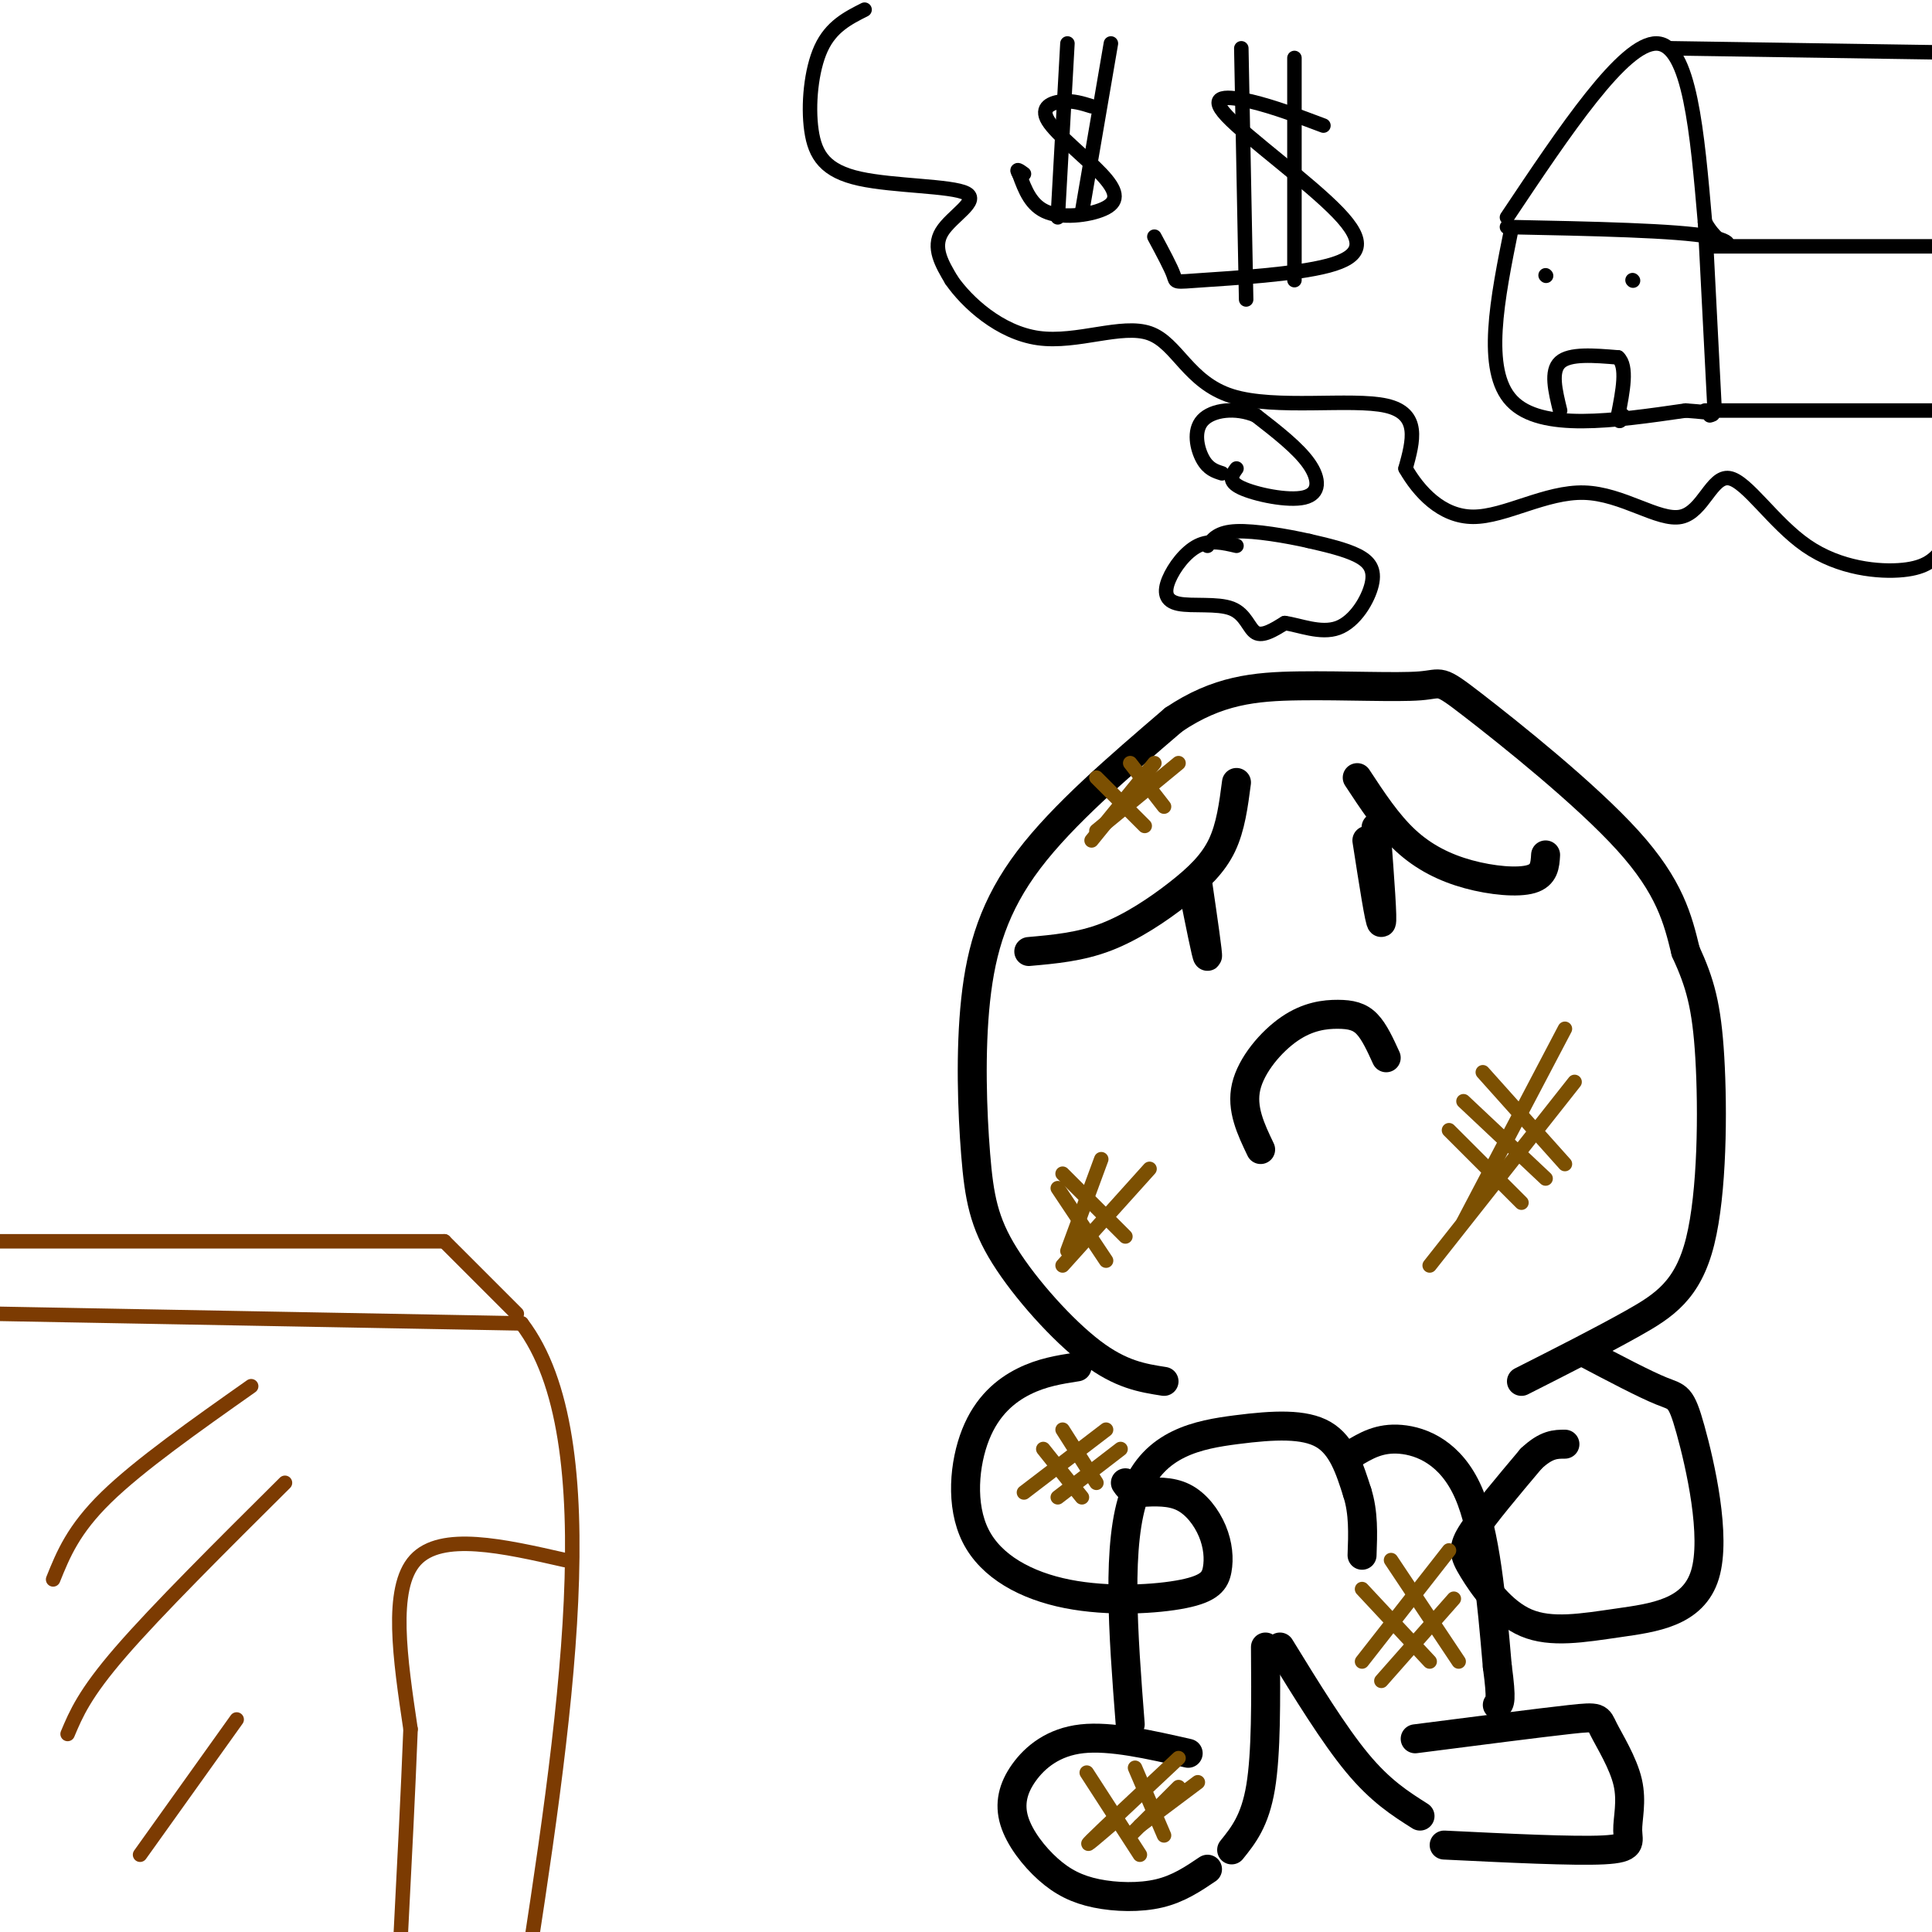 <svg viewBox='0 0 400 400' version='1.1' xmlns='http://www.w3.org/2000/svg' xmlns:xlink='http://www.w3.org/1999/xlink'><g fill='none' stroke='#000000' stroke-width='6' stroke-linecap='round' stroke-linejoin='round'><path d='M241,286c-4.473,-0.698 -8.945,-1.396 -15,-6c-6.055,-4.604 -13.691,-13.115 -18,-20c-4.309,-6.885 -5.289,-12.144 -6,-21c-0.711,-8.856 -1.153,-21.307 0,-32c1.153,-10.693 3.901,-19.626 11,-29c7.099,-9.374 18.550,-19.187 30,-29'/><path d='M243,149c9.065,-6.107 16.727,-6.874 26,-7c9.273,-0.126 20.156,0.389 25,0c4.844,-0.389 3.650,-1.682 11,4c7.350,5.682 23.243,18.338 32,28c8.757,9.662 10.379,16.331 12,23'/><path d='M349,197c2.960,6.470 4.360,11.147 5,22c0.640,10.853 0.518,27.884 -2,38c-2.518,10.116 -7.434,13.319 -14,17c-6.566,3.681 -14.783,7.841 -23,12'/><path d='M281,161c3.125,4.762 6.250,9.524 10,13c3.750,3.476 8.125,5.667 13,7c4.875,1.333 10.250,1.810 13,1c2.750,-0.810 2.875,-2.905 3,-5'/><path d='M256,162c-0.601,4.613 -1.202,9.226 -3,13c-1.798,3.774 -4.792,6.708 -9,10c-4.208,3.292 -9.631,6.940 -15,9c-5.369,2.060 -10.685,2.530 -16,3'/><path d='M248,183c1.083,7.417 2.167,14.833 2,15c-0.167,0.167 -1.583,-6.917 -3,-14'/><path d='M283,174c1.333,8.583 2.667,17.167 3,17c0.333,-0.167 -0.333,-9.083 -1,-18'/><path d='M285,173c-0.167,-3.000 -0.083,-1.500 0,0'/><path d='M287,219c-1.238,-2.716 -2.475,-5.432 -4,-7c-1.525,-1.568 -3.337,-1.987 -6,-2c-2.663,-0.013 -6.179,0.381 -10,3c-3.821,2.619 -7.949,7.463 -9,12c-1.051,4.537 0.974,8.769 3,13'/><path d='M246,363c-8.041,-1.828 -16.083,-3.656 -22,-3c-5.917,0.656 -9.710,3.798 -12,7c-2.290,3.202 -3.078,6.466 -2,10c1.078,3.534 4.021,7.339 7,10c2.979,2.661 5.994,4.178 10,5c4.006,0.822 9.002,0.949 13,0c3.998,-0.949 6.999,-2.975 10,-5'/><path d='M293,360c12.887,-1.656 25.774,-3.311 32,-4c6.226,-0.689 5.790,-0.411 7,2c1.210,2.411 4.067,6.956 5,11c0.933,4.044 -0.056,7.589 0,10c0.056,2.411 1.159,3.689 -5,4c-6.159,0.311 -19.579,-0.344 -33,-1'/><path d='M234,357c-1.458,-18.857 -2.917,-37.714 1,-48c3.917,-10.286 13.208,-12.000 21,-13c7.792,-1.000 14.083,-1.286 18,1c3.917,2.286 5.458,7.143 7,12'/><path d='M281,309c1.333,4.167 1.167,8.583 1,13'/><path d='M280,301c2.800,-1.689 5.600,-3.378 10,-3c4.400,0.378 10.400,2.822 14,11c3.600,8.178 4.800,22.089 6,36'/><path d='M310,345c1.000,7.333 0.500,7.667 0,8'/><path d='M255,383c2.417,-3.000 4.833,-6.000 6,-13c1.167,-7.000 1.083,-18.000 1,-29'/><path d='M265,341c5.583,9.083 11.167,18.167 16,24c4.833,5.833 8.917,8.417 13,11'/><path d='M223,283c-3.623,0.564 -7.246,1.128 -11,3c-3.754,1.872 -7.639,5.053 -10,11c-2.361,5.947 -3.196,14.660 0,21c3.196,6.340 10.424,10.308 19,12c8.576,1.692 18.500,1.108 24,0c5.500,-1.108 6.577,-2.740 7,-5c0.423,-2.260 0.191,-5.147 -1,-8c-1.191,-2.853 -3.340,-5.672 -6,-7c-2.660,-1.328 -5.830,-1.164 -9,-1'/><path d='M236,309c-2.000,-0.500 -2.500,-1.250 -3,-2'/><path d='M328,280c6.285,3.310 12.570,6.620 16,8c3.430,1.380 4.005,0.831 6,8c1.995,7.169 5.409,22.057 3,30c-2.409,7.943 -10.640,8.940 -18,10c-7.360,1.060 -13.849,2.181 -19,0c-5.151,-2.181 -8.964,-7.664 -11,-11c-2.036,-3.336 -2.296,-4.525 0,-8c2.296,-3.475 7.148,-9.238 12,-15'/><path d='M317,302c3.167,-3.000 5.083,-3.000 7,-3'/></g>
<g fill='none' stroke='#7C3B02' stroke-width='3' stroke-linecap='round' stroke-linejoin='round'><path d='M-1,272c0.000,0.000 109.000,2.000 109,2'/><path d='M108,274c18.167,23.833 9.083,82.417 0,141'/><path d='M117,323c-12.833,-2.917 -25.667,-5.833 -31,0c-5.333,5.833 -3.167,20.417 -1,35'/><path d='M85,358c-0.500,12.833 -1.250,27.417 -2,42'/><path d='M107,272c0.000,0.000 -15.000,-15.000 -15,-15'/><path d='M92,257c0.000,0.000 -110.000,0.000 -110,0'/><path d='M52,287c-11.583,8.167 -23.167,16.333 -30,23c-6.833,6.667 -8.917,11.833 -11,17'/><path d='M59,307c-13.250,13.167 -26.500,26.333 -34,35c-7.500,8.667 -9.250,12.833 -11,17'/><path d='M49,356c0.000,0.000 -20.000,28.000 -20,28'/></g>
<g fill='none' stroke='#000000' stroke-width='3' stroke-linecap='round' stroke-linejoin='round'><path d='M256,113c-2.722,-0.638 -5.444,-1.275 -8,0c-2.556,1.275 -4.944,4.463 -6,7c-1.056,2.537 -0.778,4.422 2,5c2.778,0.578 8.056,-0.152 11,1c2.944,1.152 3.556,4.186 5,5c1.444,0.814 3.722,-0.593 6,-2'/><path d='M266,129c2.979,0.376 7.427,2.317 11,1c3.573,-1.317 6.270,-5.893 7,-9c0.730,-3.107 -0.506,-4.745 -3,-6c-2.494,-1.255 -6.247,-2.128 -10,-3'/><path d='M271,112c-4.622,-1.044 -11.178,-2.156 -15,-2c-3.822,0.156 -4.911,1.578 -6,3'/><path d='M256,97c-0.952,1.315 -1.905,2.631 1,4c2.905,1.369 9.667,2.792 13,2c3.333,-0.792 3.238,-3.798 1,-7c-2.238,-3.202 -6.619,-6.601 -11,-10'/><path d='M260,86c-4.143,-1.762 -9.000,-1.167 -11,1c-2.000,2.167 -1.143,5.905 0,8c1.143,2.095 2.571,2.548 4,3'/><path d='M179,2c-3.464,1.748 -6.928,3.496 -9,8c-2.072,4.504 -2.751,11.765 -2,17c0.751,5.235 2.933,8.444 10,10c7.067,1.556 19.018,1.457 22,3c2.982,1.543 -3.005,4.726 -5,8c-1.995,3.274 0.003,6.637 2,10'/><path d='M197,58c3.133,4.539 9.967,10.888 18,12c8.033,1.112 17.267,-3.011 23,-1c5.733,2.011 7.967,10.157 17,13c9.033,2.843 24.867,0.384 32,2c7.133,1.616 5.567,7.308 4,13'/><path d='M291,97c2.689,4.710 7.410,9.986 14,10c6.590,0.014 15.049,-5.233 23,-5c7.951,0.233 15.396,5.946 20,5c4.604,-0.946 6.368,-8.553 10,-8c3.632,0.553 9.132,9.264 16,14c6.868,4.736 15.105,5.496 20,5c4.895,-0.496 6.447,-2.248 8,-4'/><path d='M312,45c12.083,-18.083 24.167,-36.167 31,-36c6.833,0.167 8.417,18.583 10,37'/><path d='M353,46c3.644,6.511 7.756,4.289 1,3c-6.756,-1.289 -24.378,-1.644 -42,-2'/><path d='M313,47c-3.000,14.833 -6.000,29.667 0,36c6.000,6.333 21.000,4.167 36,2'/><path d='M349,85c6.833,0.500 5.917,0.750 5,1'/><path d='M355,85c0.000,0.000 -2.000,-39.000 -2,-39'/><path d='M346,10c0.000,0.000 66.000,1.000 66,1'/><path d='M354,51c0.000,0.000 50.000,0.000 50,0'/><path d='M353,85c0.000,0.000 67.000,0.000 67,0'/><path d='M323,85c-1.000,-4.083 -2.000,-8.167 0,-10c2.000,-1.833 7.000,-1.417 12,-1'/><path d='M335,74c2.000,1.833 1.000,6.917 0,12'/><path d='M335,86c0.167,2.000 0.583,1.000 1,0'/><path d='M338,58c0.000,0.000 0.100,0.100 0.1,0.1'/><path d='M320,57c0.000,0.000 0.100,0.100 0.1,0.1'/><path d='M274,26c-5.113,-1.929 -10.226,-3.859 -15,-5c-4.774,-1.141 -9.210,-1.495 -5,3c4.210,4.495 17.064,13.837 23,20c5.936,6.163 4.952,9.147 -2,11c-6.952,1.853 -19.872,2.576 -26,3c-6.128,0.424 -5.465,0.550 -6,-1c-0.535,-1.550 -2.267,-4.775 -4,-8'/><path d='M258,62c0.000,0.000 -1.000,-52.000 -1,-52'/><path d='M268,58c0.000,0.000 0.000,-46.000 0,-46'/><path d='M226,22c-1.894,-0.593 -3.787,-1.186 -6,-1c-2.213,0.186 -4.745,1.152 -3,4c1.745,2.848 7.767,7.578 11,11c3.233,3.422 3.678,5.537 1,7c-2.678,1.463 -8.479,2.275 -12,1c-3.521,-1.275 -4.760,-4.638 -6,-8'/><path d='M211,36c-0.833,-1.333 0.083,-0.667 1,0'/><path d='M219,45c0.000,0.000 2.000,-36.000 2,-36'/><path d='M224,44c0.000,0.000 6.000,-35.000 6,-35'/></g>
<g fill='none' stroke='#7C5002' stroke-width='3' stroke-linecap='round' stroke-linejoin='round'><path d='M324,213c0.000,0.000 -21.000,40.000 -21,40'/><path d='M326,224c0.000,0.000 -30.000,38.000 -30,38'/><path d='M307,222c0.000,0.000 17.000,19.000 17,19'/><path d='M303,228c0.000,0.000 17.000,16.000 17,16'/><path d='M300,234c0.000,0.000 15.000,15.000 15,15'/><path d='M232,300c0.000,0.000 -13.000,10.000 -13,10'/><path d='M229,296c0.000,0.000 -17.000,13.000 -17,13'/><path d='M220,296c0.000,0.000 7.000,11.000 7,11'/><path d='M216,300c0.000,0.000 8.000,10.000 8,10'/><path d='M300,321c0.000,0.000 -18.000,23.000 -18,23'/><path d='M301,331c0.000,0.000 -15.000,17.000 -15,17'/><path d='M288,323c0.000,0.000 14.000,21.000 14,21'/><path d='M282,329c0.000,0.000 14.000,15.000 14,15'/><path d='M239,158c0.000,0.000 -13.000,16.000 -13,16'/><path d='M244,158c0.000,0.000 -17.000,14.000 -17,14'/><path d='M234,158c0.000,0.000 7.000,9.000 7,9'/><path d='M227,161c0.000,0.000 10.000,10.000 10,10'/><path d='M228,240c0.000,0.000 -7.000,19.000 -7,19'/><path d='M238,242c0.000,0.000 -18.000,20.000 -18,20'/><path d='M220,243c0.000,0.000 13.000,13.000 13,13'/><path d='M219,246c0.000,0.000 10.000,15.000 10,15'/><path d='M225,367c0.000,0.000 11.000,17.000 11,17'/><path d='M235,366c0.000,0.000 6.000,14.000 6,14'/><path d='M244,364c-7.917,7.417 -15.833,14.833 -18,17c-2.167,2.167 1.417,-0.917 5,-4'/><path d='M248,369c0.000,0.000 -12.000,9.000 -12,9'/><path d='M244,370c0.000,0.000 -10.000,10.000 -10,10'/></g>
</svg>